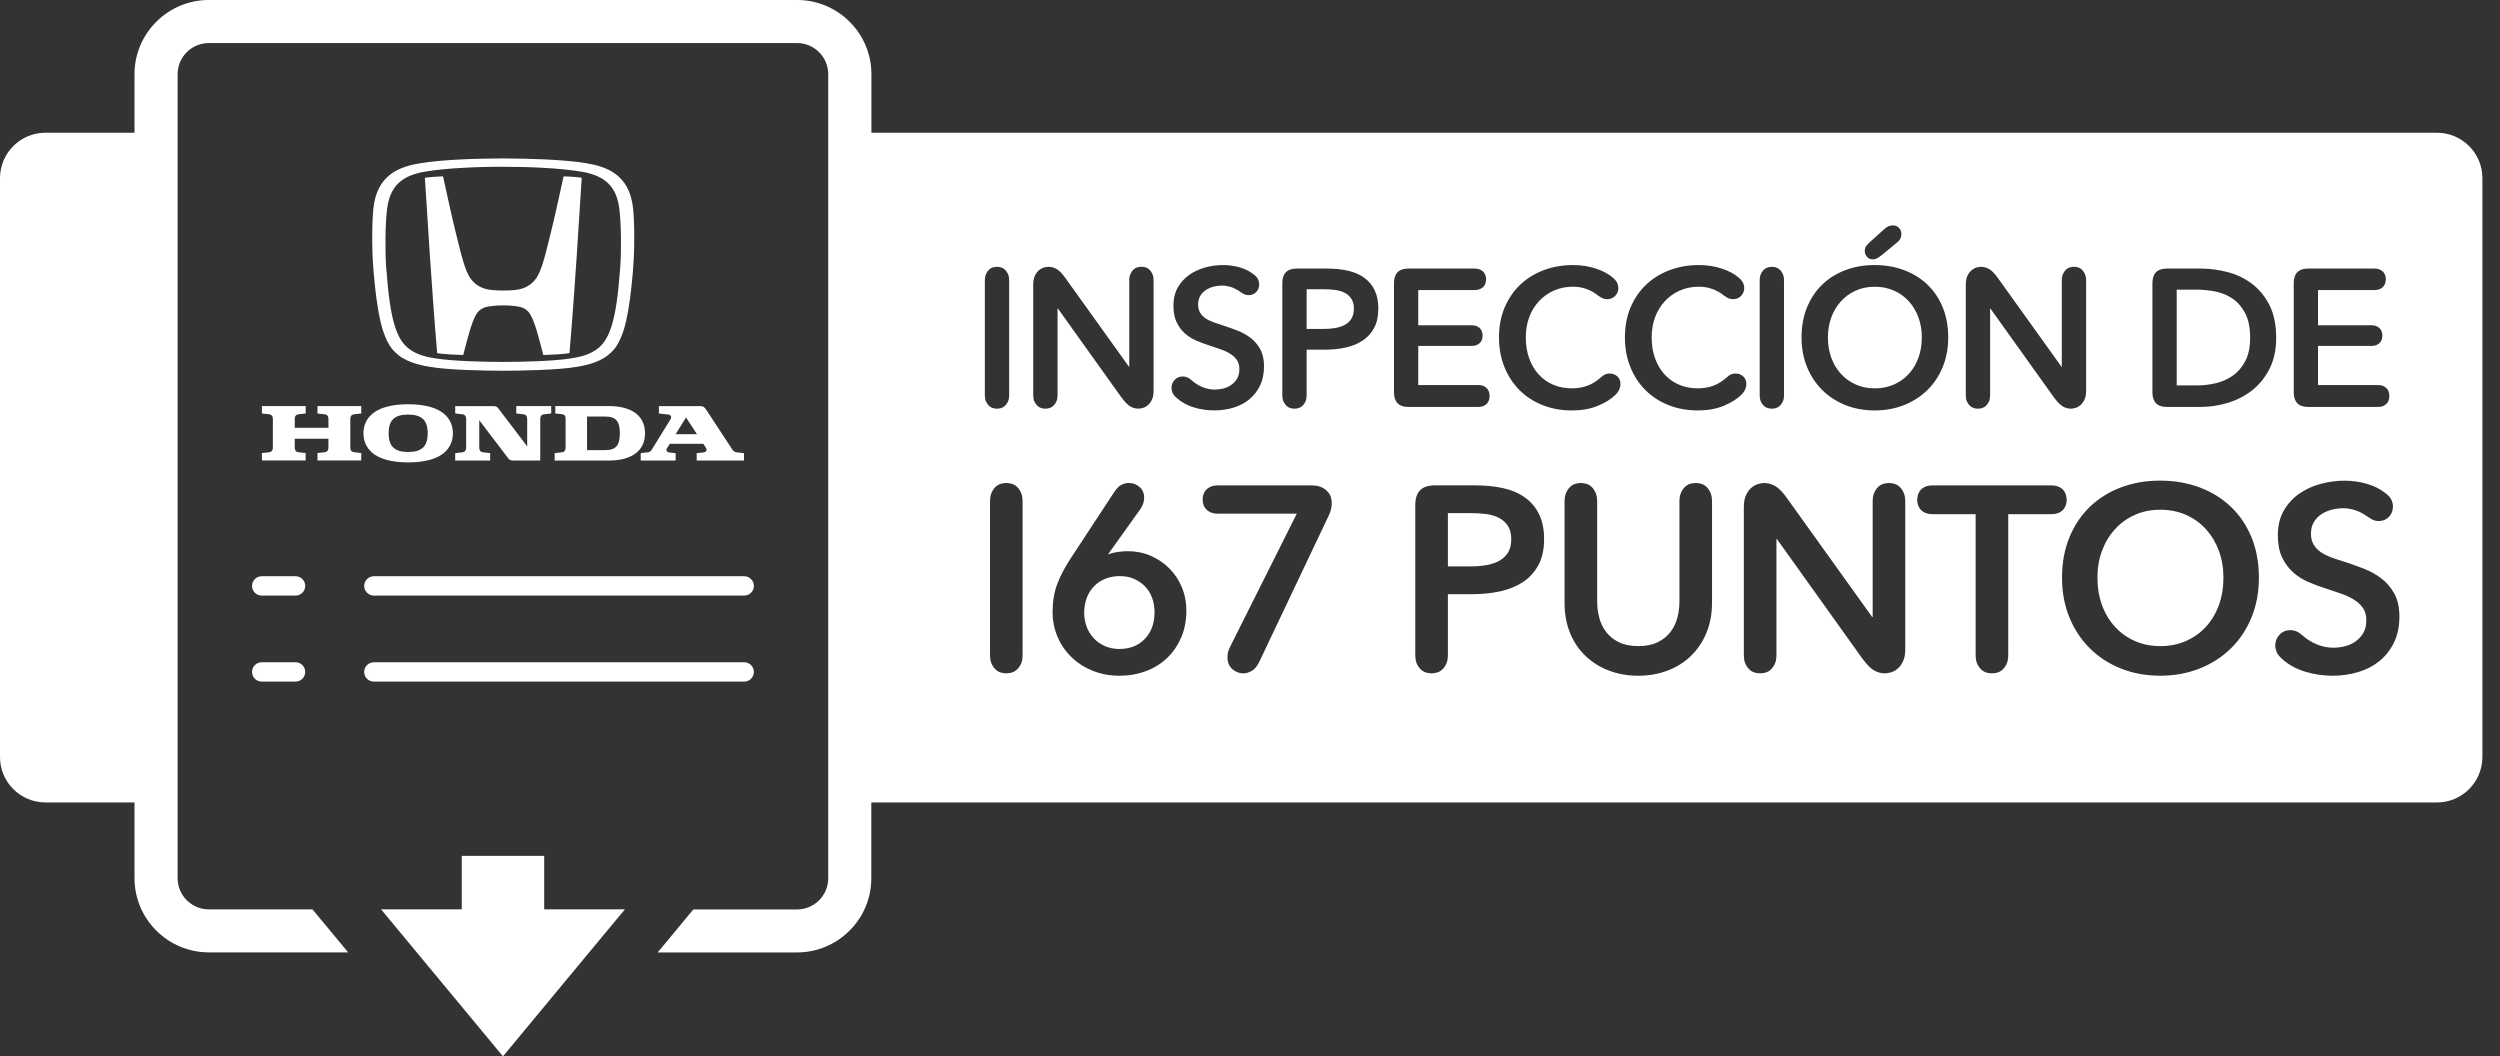 <?xml version="1.0" encoding="UTF-8"?>
<svg xmlns="http://www.w3.org/2000/svg" width="142" height="60" version="1.1" xmlns:xlink="http://www.w3.org/1999/xlink" viewBox="0 0 142 60">
  <rect x="0" y="0" width="142" height="60" fill="#333333" stroke="none"/>
  <!-- Generator: Adobe Illustrator 30.0.0, SVG Export Plug-In . SVG Version: 2.1.1 Build 123)  -->
  <defs>
    <style>
      .st0 {
        fill: #fff;
      }

      .st1 {
        fill: none;
      }

      .st2 {
        clip-path: url(#clippath);
      }
    </style>
    <clipPath id="clippath">
      <rect class="st1" width="141" height="60"/>
    </clipPath>
  </defs>
  <g id="Layer_1">
    <g class="st2">
      <g>
        <path class="st0" d="M16.786,32.73h-1.92c-.304,0-.55.246-.55.55s.247.55.55.55h1.92c.304,0,.55-.246.55-.55s-.246-.55-.55-.55ZM20.686,33.28c0,.304.247.55.55.55h21.034c.304,0,.55-.246.55-.55s-.246-.55-.55-.55h-21.034c-.304,0-.55.246-.55.55ZM16.786,37.616h-1.92c-.304,0-.55.246-.55.55s.247.55.55.55h1.92c.304,0,.55-.246.55-.55s-.246-.55-.55-.55ZM42.82,38.166c0-.304-.246-.55-.55-.55h-21.034c-.304,0-.55.246-.55.55-.002.303.246.55.55.55h21.034c.304,0,.55-.246.55-.55ZM18.034,23.486l.416.048c.185.02.206.177.206.275v.49h-1.914v-.49c0-.1.02-.255.206-.276l.415-.048v-.42h-2.485v.42l.415.048c.186.02.206.177.206.275v1.604c0,.1-.02.255-.207.275l-.415.048v.42h2.485v-.42l-.415-.05c-.185-.02-.206-.175-.206-.274v-.49h1.914v.49c0,.1-.02.255-.206.275l-.416.048v.42h2.486v-.42l-.415-.05c-.186-.02-.207-.175-.207-.274v-1.6c0-.1.02-.255.207-.276l.415-.048v-.42h-2.486v.42h0ZM31.542,23.067v.42l.368.037c.13.016.216.072.216.252v1.638c0,.1-.02.255-.206.275l-.415.048v.42h3.107c1.11,0,2.026-.447,2.026-1.547s-.915-1.544-2.026-1.544h-3.07ZM35.208,24.611c0,.664-.208.955-.822.955h-1.042v-1.906h1.042c.614,0,.822.29.822.952h0Z"/>
        <path class="st0" d="M36.39,26.157h1.986v-.42l-.342-.034c-.146-.015-.224-.116-.152-.235l.16-.26h1.906l.14.216c.124.187-.03.264-.167.278l-.35.036v.42h2.687v-.42l-.395-.043c-.197-.023-.26-.15-.32-.242l-1.43-2.18c-.104-.158-.178-.206-.33-.206h-2.356v.42l.562.062c.077.008.188.115.1.26l-1.058,1.714c-.043.07-.096.15-.218.166l-.42.048v.42h-.003ZM38.966,23.712l.623.95h-1.212l.588-.95h0ZM26.27,25.69l-.415.05v.418h1.986v-.42l-.414-.05c-.185-.02-.206-.174-.206-.274v-1.546l1.64,2.158c.075.1.14.132.315.132h1.51v-2.35c0-.097.02-.253.208-.274l.414-.048v-.42h-1.985v.42l.414.048c.186.02.207.177.207.275v1.546l-1.64-2.158c-.075-.1-.14-.13-.316-.13h-2.132v.418l.415.048c.186.02.207.177.207.275v1.605c0,.1-.02.255-.207.275v.002ZM23.184,26.264c2.02,0,2.54-.88,2.54-1.652s-.52-1.65-2.54-1.65-2.54.88-2.54,1.65.52,1.652,2.54,1.652ZM23.184,23.549c.782,0,1.11.326,1.11,1.062s-.327,1.062-1.11,1.062-1.11-.327-1.11-1.062.327-1.063,1.11-1.063h0ZM24.826,20.06s.287.045.762.072c.5.03.723.032.723.032.207-.78.462-1.865.75-2.327.236-.376.598-.416.803-.444.322-.044.594-.05.72-.047h.003c.125-.004.397.003.72.047.204.027.567.068.802.444.29.462.544,1.546.75,2.327,0,0,.222-.003.723-.032.476-.027.763-.072.763-.072.154-1.772.32-4.12.412-5.514.09-1.324.285-4.45.285-4.45-.179-.024-.358-.043-.538-.056-.152-.01-.492-.024-.492-.024-.342,1.52-.477,2.218-.755,3.32-.267,1.056-.473,2.036-.83,2.51-.363.483-.847.59-1.175.625-.221.024-.442.034-.664.03-.222.004-.444-.006-.664-.03-.33-.035-.813-.14-1.176-.623-.357-.475-.563-1.455-.83-2.512-.278-1.1-.413-1.8-.755-3.32,0,0-.34.015-.49.025-.181.013-.361.031-.54.055,0,0,.198,3.127.286,4.45.094,1.394.258,3.742.413,5.515h-.006Z"/>
        <path class="st0" d="M21.334,16.565c.042.403.212,1.616.43,2.245.297.863.566,1.113.88,1.37.58.47,1.53.614,1.733.65,1.075.194,3.248.228,4.208.227.96,0,3.133-.034,4.207-.226.203-.036,1.154-.18,1.73-.65.318-.256.585-.507.884-1.37.217-.628.387-1.842.428-2.245.063-.588.172-1.44.188-2.697.01-.76-.005-1.466-.06-2.007-.203-1.984-1.532-2.404-2.7-2.598-.588-.1-1.632-.18-2.302-.21-.792-.034-1.584-.053-2.376-.056-.41,0-1.79.02-2.376.057-.67.028-1.715.11-2.303.21-1.167.193-2.496.613-2.7,2.598-.054.542-.07,1.248-.06,2.008.017,1.258.125,2.108.188,2.697v-.003ZM21.988,11.86c.16-1.242.778-1.867,2.102-2.102.62-.11,1.45-.188,2.24-.227.751-.042,1.502-.061,2.254-.057.752-.003,1.504.016,2.255.058.788.04,1.62.118,2.237.228,1.326.235,1.944.86,2.103,2.102.106.832.122,2.38.05,3.338-.118,1.586-.26,2.537-.462,3.222-.178.6-.398,1.004-.72,1.295-.537.483-1.276.588-1.71.653-.937.138-2.515.187-3.755.187s-2.818-.05-3.755-.187c-.433-.065-1.173-.17-1.71-.653-.322-.29-.542-.693-.72-1.295-.202-.685-.343-1.637-.46-3.222-.072-.957-.057-2.506.05-3.338v-.002ZM30.91,48.614h-4.683v3.036h-4.584l.002.004.46.552,6.463,7.794,5.68-6.85,1.244-1.496.002-.004h-4.584v-3.036Z"/>
      </g>
    </g>
  </g>
  <g id="Layer_3">
    <g>
      <path class="st0" d="M76.379,16.631c-.157-.082-.336-.135-.536-.161-.201-.026-.407-.039-.619-.039h-1.007v2.253h.963c.227,0,.442-.017.646-.05.204-.033.387-.092.548-.177.16-.085.288-.202.383-.35s.143-.34.143-.578c0-.229-.048-.416-.143-.561-.095-.144-.221-.257-.378-.338Z"/>
      <path class="st0" d="M125.308,30.07c-.313-.348-.69-.621-1.132-.819-.44-.198-.931-.298-1.469-.298s-1.026.1-1.462.298c-.437.199-.812.472-1.124.819-.314.348-.557.755-.728,1.221-.172.467-.258.974-.258,1.52,0,.566.086,1.085.258,1.557.171.472.416.882.734,1.229.318.348.695.618,1.132.812.436.193.918.29,1.447.29s1.014-.097,1.454-.29c.441-.194.82-.465,1.14-.812.317-.347.562-.757.734-1.229.171-.472.257-.99.257-1.557,0-.546-.086-1.053-.257-1.52-.172-.466-.414-.873-.728-1.221Z"/>
      <path class="st0" d="M85.142,29.415c-.211-.109-.45-.181-.72-.216s-.546-.052-.83-.052h-1.352v3.024h1.293c.303,0,.592-.022.866-.067s.52-.124.735-.238c.215-.114.387-.271.514-.469.128-.199.191-.457.191-.775,0-.308-.063-.559-.191-.752-.127-.193-.296-.345-.507-.454Z"/>
      <path class="st0" d="M65.033,33.303c-.176-.179-.384-.32-.624-.425-.24-.104-.507-.156-.801-.156s-.565.05-.815.148c-.25.1-.465.241-.646.425s-.321.404-.418.663c-.098.258-.147.541-.147.849,0,.278.046.541.139.789.093.249.228.467.404.656.176.188.387.337.632.446.245.109.519.164.823.164.598,0,1.08-.191,1.447-.573.368-.383.551-.887.551-1.512,0-.298-.047-.574-.14-.827-.093-.253-.228-.469-.404-.647Z"/>
      <path class="st0" d="M104.566,21.237c.236.259.518.461.843.605.325.145.685.216,1.079.216s.755-.072,1.084-.216c.328-.144.611-.346.849-.605.237-.259.419-.564.547-.916s.192-.738.192-1.16c0-.407-.064-.784-.192-1.132-.128-.348-.309-.651-.542-.91-.233-.259-.515-.462-.843-.61-.329-.148-.693-.222-1.095-.222s-.766.074-1.09.222c-.325.148-.604.352-.838.61-.233.259-.414.562-.542.91-.128.348-.191.726-.191,1.132,0,.422.063.809.191,1.16s.311.657.548.916Z"/>
      <path class="st0" d="M126.828,16.975c-.288-.2-.611-.337-.969-.411-.357-.074-.716-.111-1.073-.111h-1.149v5.439h1.149c.357,0,.716-.042,1.073-.127s.681-.229.969-.433c.289-.203.524-.479.707-.827.182-.348.273-.788.273-1.321,0-.562-.092-1.021-.273-1.376-.183-.355-.418-.633-.707-.833Z"/>
      <path class="st0" d="M138.418,7.539h-.002s-88.92,0-88.92,0v-3.33c0-2.32-1.897-4.21-4.225-4.21H11.868c-2.331,0-4.228,1.89-4.228,4.213v3.327H2.585c-1.424-.001-2.58,1.15-2.585,2.574v32.89c0,1.42,1.16,2.575,2.584,2.575h5.056v4.305c0,2.322,1.896,4.212,4.226,4.212h7.91l-.447-.54-1.58-1.903h-5.885c-.98,0-1.775-.793-1.775-1.77V4.212c0-.974.796-1.767,1.775-1.767h33.406c.977,0,1.773.793,1.773,1.768v45.674c0,.976-.796,1.77-1.774,1.77h-5.889l-1.576,1.902-.45.54h7.913c2.328,0,4.223-1.89,4.223-4.212v-4.307h88.92c1.427.004,2.586-1.149,2.59-2.576V10.114c0-1.419-1.159-2.574-2.582-2.575ZM130.284,16.087c0-.555.273-.833.821-.833h3.733c.146,0,.265.022.356.067.091.044.16.1.208.167.047.066.078.135.093.205s.022.128.022.172c0,.044-.008.102-.022.172s-.046.139-.093.205c-.048.067-.117.122-.208.167-.092.044-.21.067-.356.067h-3.175v1.998h3c.146,0,.263.022.351.066s.153.098.197.161.072.127.087.194c.015.066.022.122.022.167,0,.044-.008.1-.022.167-.015.066-.043.131-.087.194-.044.063-.109.117-.197.161s-.204.066-.351.066h-3v2.22h3.384c.146,0,.263.022.35.066.088.044.155.1.203.167.047.067.078.135.093.206s.022.131.022.183-.008.113-.022.183-.046.139-.093.206c-.048.066-.115.122-.203.167-.087.044-.204.066-.35.066h-3.942c-.548,0-.821-.277-.821-.833v-6.194ZM111.657,16.176c0-.214.032-.389.099-.521.065-.133.144-.237.235-.311.091-.074.186-.124.284-.15s.181-.039.247-.039c.153,0,.306.042.459.127s.321.257.504.516l3.604,5.028h.021v-4.884c0-.163.025-.296.076-.4.052-.104.111-.185.181-.244.069-.059.145-.098.225-.117.081-.018.149-.027.208-.027s.128.009.208.027c.081.019.155.058.225.117.069.06.13.141.181.244.052.104.077.237.077.4v6.249c0,.215-.033.389-.099.522-.065.133-.145.237-.235.311-.092.074-.187.124-.285.15s-.181.039-.246.039c-.161,0-.314-.043-.46-.128-.146-.085-.313-.257-.504-.516l-3.603-5.04h-.021v4.896c0,.17-.026.305-.077.405-.051.1-.111.18-.181.239s-.145.098-.225.117c-.08.018-.149.028-.208.028s-.128-.01-.208-.028c-.08-.019-.155-.058-.225-.117s-.13-.139-.181-.239c-.051-.1-.076-.235-.076-.405v-6.25ZM105.962,14.044c.029-.074.109-.17.241-.289l.8-.721c.116-.104.215-.168.295-.194s.149-.039.208-.039c.146,0,.265.048.356.145.091.096.137.214.137.355,0,.067-.017.145-.049.233-.033.088-.123.188-.269.299l-.821.677c-.117.089-.21.148-.279.178s-.137.044-.203.044c-.139,0-.25-.048-.334-.145s-.126-.207-.126-.333c0-.066.015-.137.044-.211ZM102.639,17.458c.208-.507.496-.938.865-1.293.368-.355.807-.629,1.313-.821.508-.192,1.061-.289,1.659-.289.606,0,1.165.096,1.676.289s.953.466,1.325.821c.372.355.662.787.87,1.293s.312,1.075.312,1.704c0,.614-.104,1.175-.312,1.682s-.498.943-.87,1.31c-.372.366-.814.651-1.325.854s-1.069.305-1.676.305c-.599,0-1.151-.102-1.659-.305-.507-.204-.945-.488-1.313-.854-.369-.367-.657-.803-.865-1.31s-.312-1.067-.312-1.682c0-.629.104-1.197.312-1.704ZM99.951,15.943c0-.163.025-.296.076-.4.051-.104.111-.185.181-.244.069-.059.145-.098.225-.117.08-.018.149-.027.208-.027s.128.009.208.027c.08.019.155.058.225.117.069.06.13.141.181.244.051.104.077.237.077.4v6.482c0,.17-.026.305-.077.405-.051.1-.111.18-.181.239s-.145.098-.225.117c-.08.018-.149.028-.208.028s-.128-.01-.208-.028c-.08-.019-.155-.058-.225-.117s-.13-.139-.181-.239c-.051-.1-.076-.235-.076-.405v-6.482ZM85.468,17.458c.216-.507.511-.938.887-1.293.376-.355.82-.629,1.331-.821s1.065-.289,1.664-.289c.445,0,.871.065,1.276.194s.735.305.991.527c.131.118.215.224.251.316.037.092.056.179.056.261,0,.177-.061.329-.181.455-.121.126-.276.188-.466.188-.073,0-.147-.015-.225-.044-.076-.029-.177-.089-.301-.177-.153-.133-.353-.248-.597-.344-.245-.096-.514-.145-.806-.145-.401,0-.767.074-1.095.222s-.611.352-.849.61c-.237.259-.42.562-.548.91-.128.348-.191.726-.191,1.132,0,.429.062.821.187,1.177.124.355.301.66.531.916.229.255.505.454.826.594.321.141.683.211,1.084.211.307,0,.594-.048.86-.144.266-.096.52-.251.761-.466.116-.104.214-.168.29-.194.077-.026.151-.039.225-.039.168,0,.312.054.433.161.12.107.181.257.181.45,0,.089-.022.185-.065.289-.044.104-.117.208-.22.311-.248.244-.584.453-1.007.627-.424.174-.913.261-1.468.261-.606,0-1.162-.102-1.67-.305s-.943-.488-1.309-.854c-.365-.367-.649-.803-.854-1.31-.204-.507-.307-1.067-.307-1.682,0-.629.108-1.197.323-1.704ZM56.016,22.83c-.051-.1-.077-.235-.077-.405v-6.482c0-.163.026-.296.077-.4.051-.104.111-.185.181-.244.069-.059.144-.098.225-.117.08-.018.149-.027.208-.027s.128.009.208.027c.081.019.155.058.225.117.069.06.129.141.181.244.051.104.077.237.077.4v6.482c0,.17-.025.305-.077.405-.051.1-.111.18-.181.239s-.144.098-.225.117c-.08.018-.149.028-.208.028s-.128-.01-.208-.028c-.081-.019-.155-.058-.225-.117s-.129-.139-.181-.239ZM58.083,37.189c0,.229-.035.41-.103.544s-.149.241-.242.32c-.093.079-.194.132-.301.156-.108.024-.201.037-.279.037-.079,0-.171-.013-.279-.037s-.208-.077-.301-.156c-.093-.079-.174-.187-.242-.32-.069-.134-.103-.315-.103-.544v-8.698c0-.218.034-.397.103-.536.068-.139.149-.249.242-.328.093-.079.193-.131.301-.156.108-.024.201-.037.279-.037.078,0,.171.013.279.037.107.025.208.077.301.156.093.08.174.189.242.328s.103.318.103.536v8.698ZM59.378,23.213c-.059,0-.128-.01-.208-.028-.081-.019-.155-.058-.225-.117s-.129-.139-.181-.239c-.051-.1-.077-.235-.077-.405v-6.25c0-.214.033-.389.099-.521.066-.133.144-.237.235-.311.091-.074.187-.124.285-.15.099-.026.181-.039.247-.039.153,0,.307.042.46.127s.321.257.504.516l3.603,5.028h.022v-4.884c0-.163.025-.296.077-.4.051-.104.111-.185.181-.244.069-.059.144-.098.225-.117.08-.018.149-.027.208-.027.058,0,.127.009.208.027.08.019.155.058.225.117.069.06.129.141.181.244.051.104.077.237.077.4v6.249c0,.215-.033.389-.099.522-.066.133-.145.237-.235.311-.091.074-.187.124-.285.15-.099.026-.181.039-.247.039-.161,0-.314-.043-.46-.128s-.314-.257-.504-.516l-3.603-5.04h-.022v4.896c0,.17-.025.305-.077.405-.051.1-.111.18-.181.239s-.144.098-.225.117c-.08.018-.149.028-.208.028ZM67.091,36.207c-.196.457-.463.847-.801,1.169-.338.323-.74.571-1.205.745-.465.173-.962.261-1.492.261-.548,0-1.053-.093-1.513-.276s-.862-.439-1.205-.767c-.343-.328-.61-.713-.801-1.154s-.287-.916-.287-1.423c0-.298.022-.578.066-.841.044-.264.112-.52.206-.768.093-.248.206-.494.338-.737s.287-.499.463-.768l2.424-3.693c.137-.209.274-.348.412-.417.137-.069.274-.104.412-.104.245,0,.453.077.625.231.171.154.257.36.257.618,0,.08-.017.179-.051.298-.035.119-.105.253-.213.402l-1.778,2.488.015.015c.137-.06.311-.104.522-.134.21-.03.404-.045.58-.045.46,0,.892.087,1.293.261.401.174.754.412,1.058.715s.542.66.713,1.072.257.856.257,1.333c0,.557-.098,1.062-.293,1.52ZM66.847,22.614c-.125-.104-.207-.206-.247-.305-.04-.1-.06-.19-.06-.272,0-.178.06-.331.181-.46.12-.129.275-.194.465-.194.073,0,.149.015.23.044.08.029.168.085.263.167.19.17.398.301.624.394.227.092.457.139.69.139.161,0,.325-.021.493-.061s.319-.109.455-.206.245-.216.329-.361c.084-.144.126-.323.126-.538,0-.207-.047-.379-.143-.516-.095-.137-.223-.255-.383-.355-.161-.1-.35-.187-.569-.261-.219-.074-.449-.151-.69-.233-.233-.074-.467-.163-.701-.267-.234-.104-.443-.24-.63-.411-.186-.17-.337-.379-.454-.627-.117-.248-.175-.557-.175-.927,0-.399.082-.744.247-1.032.164-.289.379-.527.646-.716.266-.188.567-.329.903-.422.335-.092.679-.139,1.029-.139.314,0,.623.042.925.127.303.085.564.213.783.383.139.104.23.204.273.299.044.097.066.193.066.289,0,.17-.057.314-.17.433-.113.119-.257.178-.433.178-.058,0-.12-.009-.186-.028-.065-.019-.157-.068-.274-.15-.197-.141-.383-.237-.558-.289s-.336-.078-.482-.078c-.161,0-.321.021-.482.061s-.307.104-.438.188c-.131.085-.239.196-.323.333-.084.137-.125.302-.125.494,0,.178.036.33.109.455.073.126.173.233.301.322.127.089.283.167.465.233.182.066.383.133.602.2.248.082.505.174.772.277.267.104.511.241.734.411.223.17.405.385.547.644.143.259.214.581.214.966,0,.421-.077.79-.23,1.104-.153.315-.358.576-.613.783-.256.208-.555.363-.898.466-.343.104-.705.155-1.084.155-.401,0-.79-.057-1.166-.172s-.695-.291-.958-.527ZM75.613,28.871c-.02.115-.064.246-.133.395l-3.953,8.326c-.127.259-.274.432-.44.521-.167.09-.319.134-.456.134-.245,0-.458-.082-.639-.245-.182-.164-.272-.39-.272-.678,0-.069.007-.149.022-.238.015-.09.056-.204.125-.343l3.791-7.566h-4.466c-.187,0-.338-.03-.456-.089-.118-.06-.208-.131-.272-.216-.064-.084-.105-.171-.125-.26s-.029-.169-.029-.238.01-.149.029-.238.061-.176.125-.261c.063-.084.154-.157.272-.216.117-.06.269-.089.456-.089h5.291c.254,0,.457.04.609.119.15.08.27.171.352.276.084.104.137.211.162.32s.037.199.037.268c0,.099-.01.206-.029.32ZM78.049,18.629c-.16.296-.378.535-.651.716-.273.182-.593.313-.958.394-.365.082-.752.122-1.161.122h-1.062v2.564c0,.17-.026.305-.077.405-.051.1-.111.18-.181.239s-.145.098-.225.117c-.08.018-.149.028-.208.028s-.128-.01-.208-.028c-.08-.019-.155-.058-.225-.117s-.129-.139-.181-.239c-.051-.1-.077-.235-.077-.405v-6.338c0-.555.274-.833.822-.833h1.708c.445,0,.847.041,1.204.122.358.082.665.215.92.4.256.185.453.421.592.71.139.289.208.636.208,1.043,0,.437-.08.803-.241,1.099ZM79.178,22.281v-6.194c0-.555.273-.833.821-.833h3.733c.146,0,.265.022.356.067.091.044.16.1.208.167.047.066.078.135.093.205s.022.128.022.172c0,.044-.008.102-.022.172s-.046.139-.093.205c-.048.067-.117.122-.208.167-.092.044-.21.067-.356.067h-3.175v1.998h3c.146,0,.263.022.351.066s.153.098.197.161.072.127.087.194c.015.066.022.122.022.167,0,.044-.008.1-.022.167-.015.066-.043.131-.087.194-.044.063-.109.117-.197.161s-.204.066-.351.066h-3v2.22h3.384c.146,0,.263.022.35.066.088.044.155.1.203.167.047.067.078.135.093.206s.022.131.022.183-.008.113-.022.183-.046.139-.093.206c-.048.066-.115.122-.203.167-.087.044-.204.066-.35.066h-3.942c-.548,0-.821-.277-.821-.833ZM87.383,32.096c-.216.397-.507.718-.874.961-.368.243-.797.42-1.286.528-.49.109-1.009.164-1.558.164h-1.425v3.44c0,.229-.035.41-.104.544s-.149.241-.242.32c-.094.079-.193.132-.302.156-.107.024-.2.037-.278.037-.079,0-.172-.013-.279-.037-.108-.024-.209-.077-.302-.156s-.174-.187-.242-.32-.103-.315-.103-.544v-8.504c0-.745.367-1.117,1.102-1.117h2.292c.598,0,1.137.055,1.617.164.479.109.891.288,1.233.536.343.249.607.566.794.953.186.387.279.854.279,1.4,0,.585-.108,1.078-.323,1.474ZM97.242,34.241c0,.635-.108,1.209-.323,1.72-.216.512-.51.946-.882,1.304s-.813.633-1.322.826c-.51.193-1.063.291-1.66.291s-1.151-.098-1.661-.291c-.509-.193-.952-.469-1.329-.826-.378-.357-.672-.792-.882-1.304-.211-.511-.316-1.085-.316-1.72v-5.75c0-.218.034-.397.104-.536.068-.139.149-.249.242-.328.093-.079.193-.131.301-.156.108-.024.201-.037.279-.037s.172.013.279.037c.107.025.208.077.302.156.093.08.174.189.242.328s.103.318.103.536v5.674c0,.309.039.613.118.916.078.304.208.573.389.812.182.239.422.433.721.581.298.149.668.224,1.109.224s.811-.074,1.109-.224c.299-.148.538-.342.72-.581.181-.238.311-.508.39-.812.078-.303.117-.607.117-.916v-5.674c0-.218.034-.397.103-.536s.149-.249.243-.328c.093-.079.193-.131.301-.156.107-.024.201-.037.279-.037s.171.013.279.037c.107.025.208.077.301.156.094.08.174.189.243.328.068.139.103.318.103.536v5.75ZM97.903,23.052c-.424.174-.913.261-1.468.261-.606,0-1.162-.102-1.67-.305s-.943-.488-1.309-.854c-.365-.367-.649-.803-.854-1.31-.204-.507-.307-1.067-.307-1.682,0-.629.108-1.197.323-1.704.216-.507.511-.938.887-1.293.376-.355.82-.629,1.331-.821s1.065-.289,1.664-.289c.445,0,.871.065,1.276.194s.735.305.991.527c.131.118.215.224.251.316.037.092.056.179.056.261,0,.177-.061.329-.181.455-.121.126-.276.188-.466.188-.073,0-.147-.015-.225-.044-.076-.029-.177-.089-.301-.177-.153-.133-.353-.248-.597-.344-.245-.096-.514-.145-.806-.145-.401,0-.767.074-1.095.222s-.611.352-.849.61c-.237.259-.42.562-.548.91-.128.348-.191.726-.191,1.132,0,.429.062.821.187,1.177.124.355.301.66.531.916.229.255.505.454.826.594.321.141.683.211,1.084.211.307,0,.594-.048.86-.144.266-.096.52-.251.761-.466.116-.104.214-.168.29-.194.077-.026.151-.039.225-.039.168,0,.312.054.433.161.12.107.181.257.181.45,0,.089-.022.185-.065.289-.044.104-.117.208-.22.311-.248.244-.584.453-1.007.627ZM108.219,36.877c0,.288-.044.521-.133.7-.088.179-.193.317-.315.417-.123.1-.25.166-.382.201-.133.034-.243.052-.331.052-.216,0-.421-.057-.617-.171s-.421-.345-.676-.692l-4.834-6.762h-.029v6.568c0,.229-.035.41-.104.544s-.149.241-.242.32c-.094.079-.193.132-.302.156-.107.024-.2.037-.278.037-.079,0-.172-.013-.279-.037-.108-.024-.209-.077-.302-.156s-.174-.187-.242-.32-.103-.315-.103-.544v-8.385c0-.288.044-.521.132-.7s.193-.318.316-.417c.122-.099.249-.166.382-.201.132-.035.242-.052.33-.052.206,0,.412.057.617.171.206.114.432.345.676.692l4.835,6.747h.029v-6.553c0-.218.034-.397.103-.536s.149-.249.242-.328c.094-.079.193-.131.302-.156.107-.024.2-.037.279-.037.078,0,.171.013.279.037.107.025.208.077.301.156.093.08.174.189.242.328s.104.318.104.536v8.385ZM116.478,29.207h-2.41v7.983c0,.229-.034.41-.103.544s-.149.241-.242.32c-.094.079-.194.132-.302.156s-.201.037-.279.037-.171-.013-.279-.037c-.107-.024-.208-.077-.301-.156-.094-.079-.174-.187-.242-.32-.069-.134-.104-.315-.104-.544v-7.983h-2.409c-.196,0-.355-.03-.478-.089-.123-.06-.216-.134-.279-.224-.064-.089-.105-.181-.125-.275s-.029-.171-.029-.231.01-.136.029-.231c.02-.094.061-.186.125-.275.063-.089.156-.164.279-.224.122-.06.281-.089.478-.089h6.671c.195,0,.354.03.478.089.122.06.215.134.279.224.063.089.104.181.125.275.02.095.029.171.029.231s-.01.137-.029.231c-.021.094-.062.186-.125.275-.064.089-.157.164-.279.224-.123.06-.282.089-.478.089ZM127.887,35.067c-.279.681-.669,1.266-1.168,1.758-.5.491-1.093.874-1.778,1.146-.686.273-1.436.41-2.248.41-.804,0-1.546-.137-2.227-.41-.681-.272-1.269-.655-1.763-1.146-.495-.492-.882-1.077-1.161-1.758-.279-.68-.419-1.433-.419-2.257,0-.844.14-1.605.419-2.286.279-.68.666-1.258,1.161-1.735.494-.477,1.082-.844,1.763-1.103.681-.258,1.423-.387,2.227-.387.812,0,1.562.129,2.248.387.686.259,1.278.626,1.778,1.103.499.477.889,1.055,1.168,1.735.279.681.419,1.442.419,2.286,0,.824-.14,1.577-.419,2.257ZM127.907,22.181c-.409.318-.869.554-1.38.705-.511.152-1.019.228-1.522.228h-1.927c-.548,0-.821-.277-.821-.833v-6.194c0-.555.273-.833.821-.833h1.927c.504,0,1.012.067,1.522.2.511.133.971.354,1.38.661.408.307.74.71.996,1.21s.384,1.119.384,1.859c0,.688-.128,1.28-.384,1.776s-.588.903-.996,1.221ZM135.977,36.497c-.206.422-.48.772-.823,1.05-.343.278-.745.487-1.205.626-.461.139-.945.209-1.455.209-.538,0-1.06-.077-1.564-.231-.505-.153-.933-.39-1.286-.707-.166-.14-.276-.275-.33-.41-.054-.134-.081-.255-.081-.364,0-.238.081-.444.242-.618.162-.174.37-.261.625-.261.098,0,.2.02.309.06.107.039.226.114.353.224.255.229.534.404.838.528.303.124.611.187.926.187.215,0,.436-.027.661-.082.225-.055.428-.146.609-.275s.328-.291.441-.484c.112-.193.169-.435.169-.723,0-.277-.064-.509-.191-.692-.128-.184-.299-.343-.515-.477-.215-.134-.47-.251-.764-.351-.294-.099-.603-.203-.926-.312-.313-.099-.627-.218-.94-.357-.313-.139-.595-.322-.845-.551s-.453-.509-.61-.842c-.156-.333-.234-.747-.234-1.244,0-.536.109-.998.33-1.385s.51-.708.867-.96c.357-.253.762-.442,1.212-.566.451-.124.911-.187,1.382-.187.421,0,.835.058,1.241.171.406.114.757.286,1.051.514.186.139.309.273.367.402.059.129.088.258.088.387,0,.229-.075.422-.228.581-.151.159-.345.238-.58.238-.079,0-.162-.012-.25-.037s-.211-.092-.367-.201c-.265-.188-.515-.318-.75-.387-.234-.069-.45-.104-.646-.104-.215,0-.431.027-.646.082-.215.055-.411.139-.588.253-.176.114-.32.263-.433.447-.113.184-.169.405-.169.663,0,.238.049.442.146.611.098.168.232.313.404.432.171.119.379.223.624.312s.515.179.809.268c.333.109.678.234,1.036.373.357.139.686.322.984.551s.544.517.734.864c.191.348.287.779.287,1.296,0,.565-.104,1.06-.309,1.481Z"/>
    </g>
  </g>
</svg>
